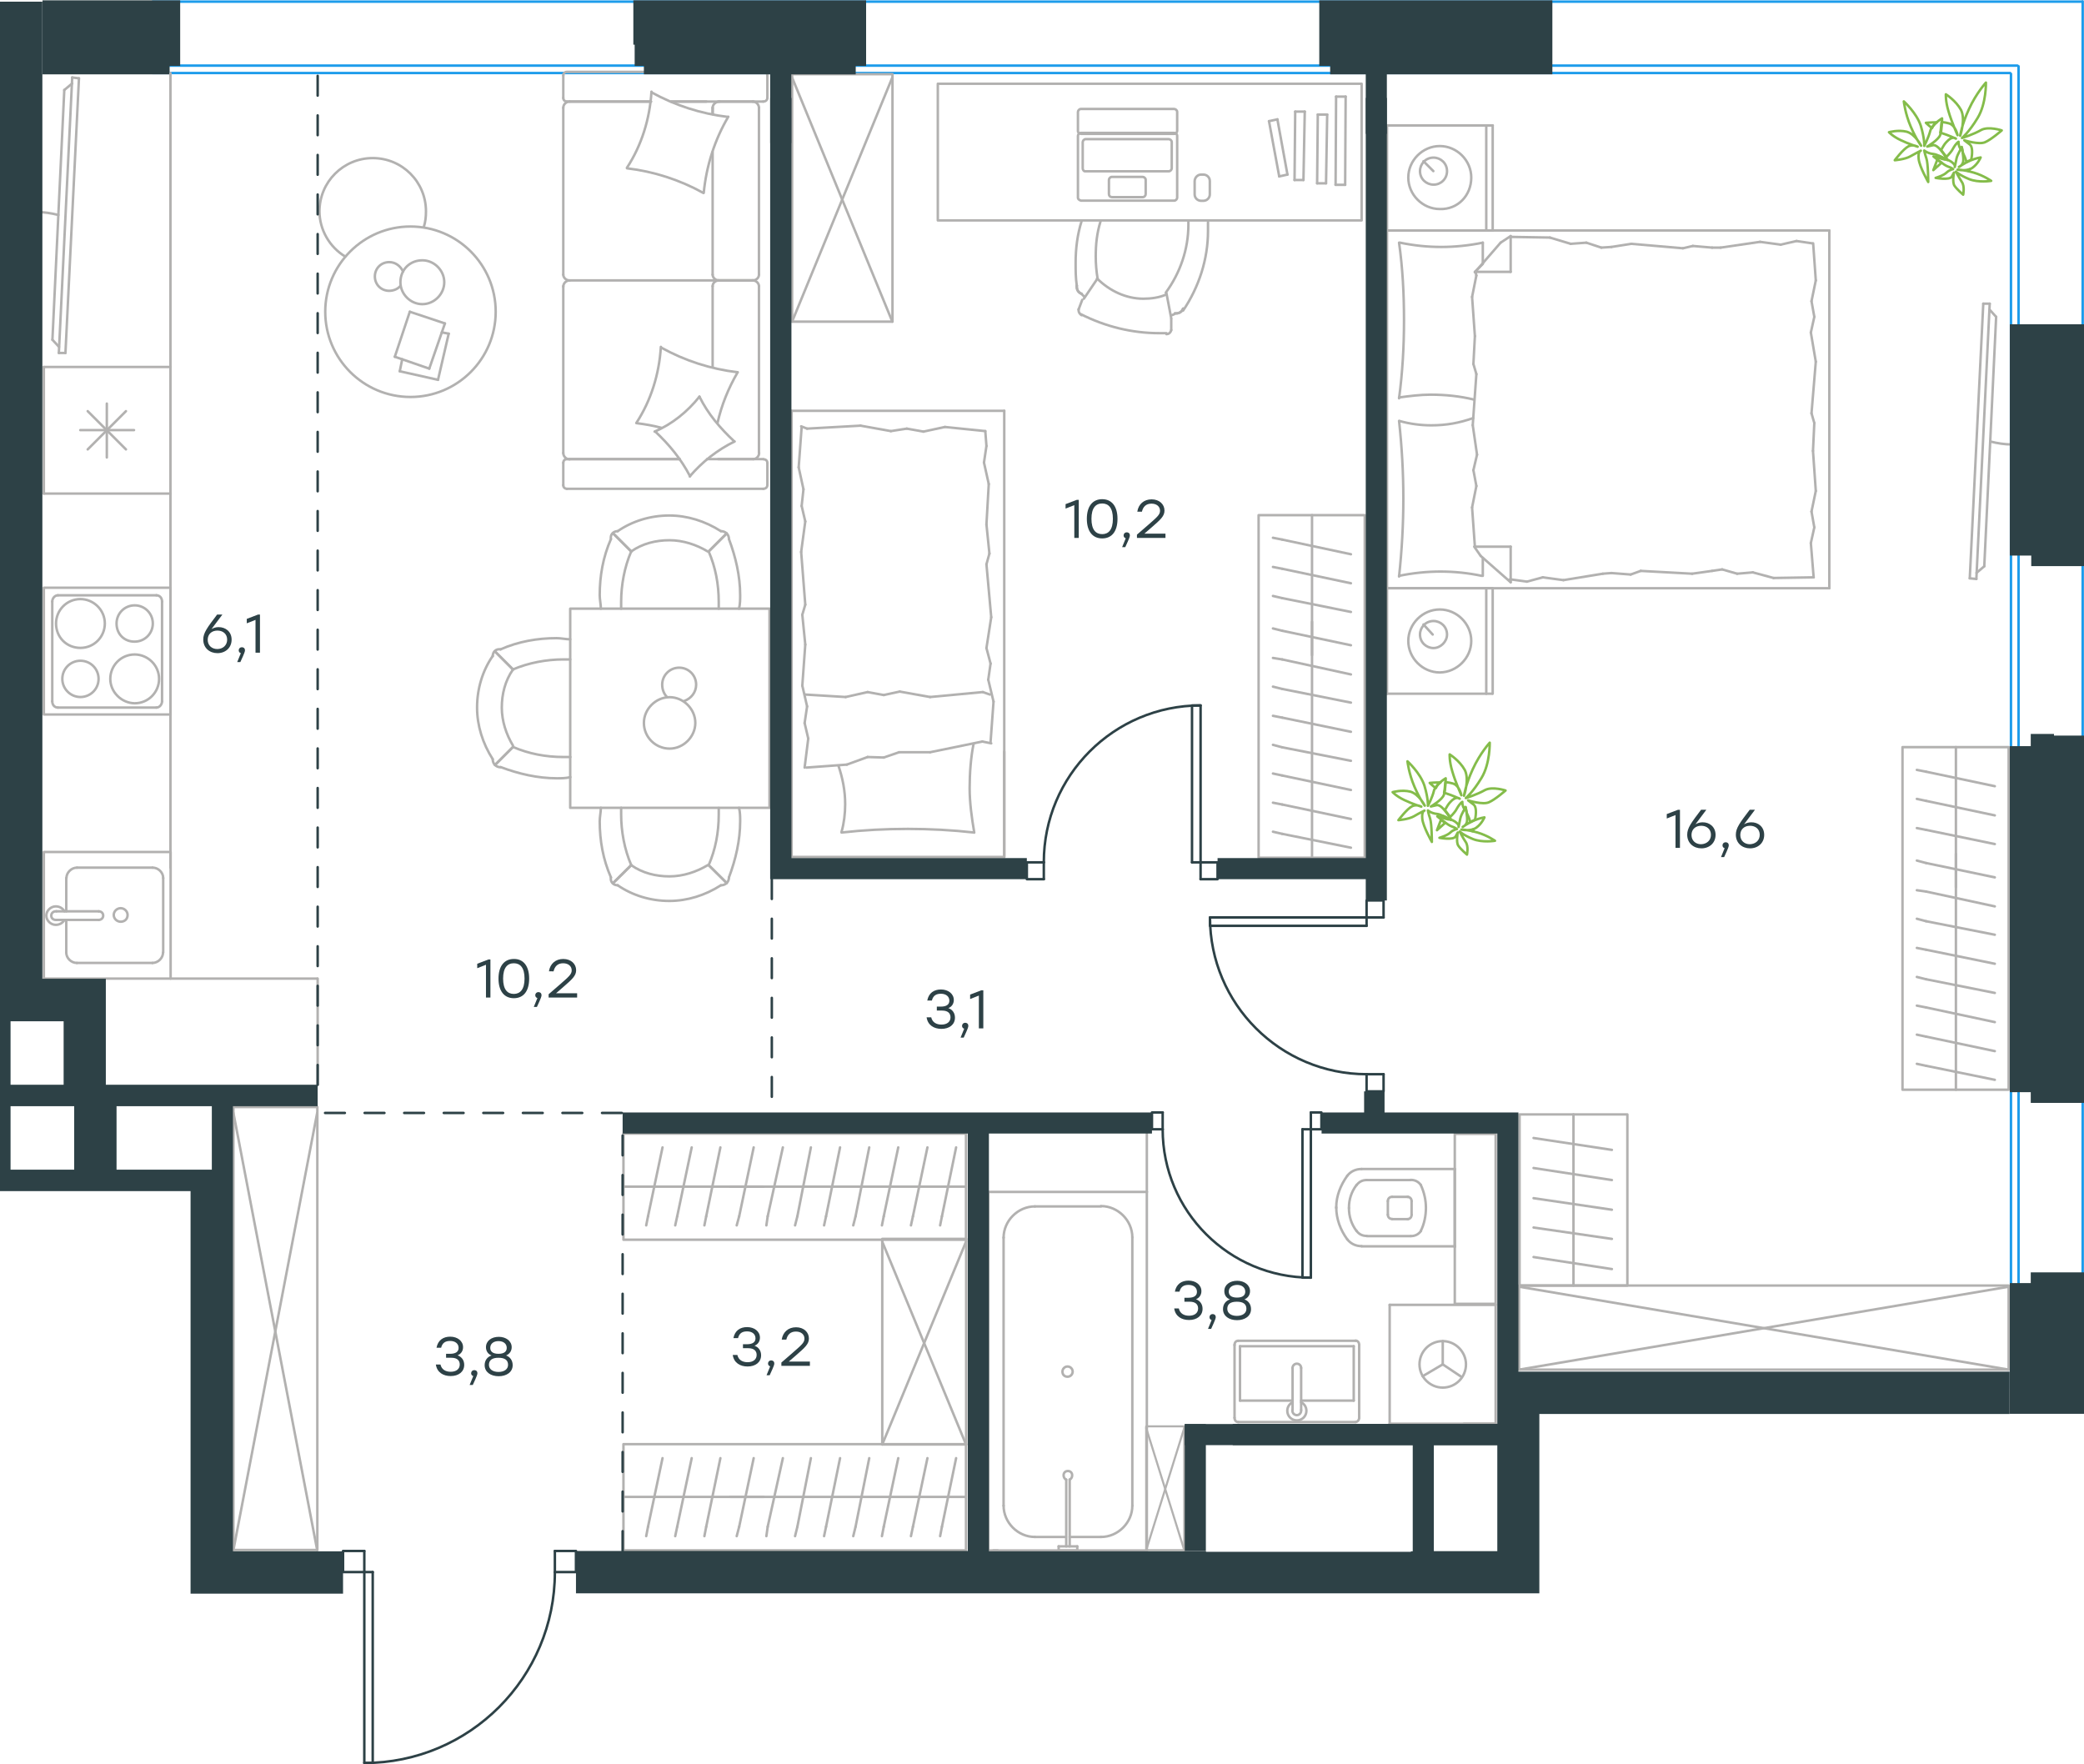 <?xml version="1.0" encoding="utf-8"?>
<!-- Generator: Adobe Illustrator 26.5.0, SVG Export Plug-In . SVG Version: 6.00 Build 0)  -->
<svg version="1.1" id="Слой_1" xmlns="http://www.w3.org/2000/svg" xmlns:xlink="http://www.w3.org/1999/xlink" x="0px" y="0px"
	 viewBox="0 0 1264.2 1070.1" style="enable-background:new 0 0 1264.2 1070.1;" xml:space="preserve">
<style type="text/css">
	.st0{fill:none;stroke:#1D9CEB;stroke-width:1.5;stroke-linecap:round;stroke-linejoin:round;stroke-miterlimit:22.926;}
	.st1{fill:none;stroke:#B2B1B0;stroke-width:1.5;stroke-linecap:round;stroke-linejoin:round;stroke-miterlimit:22.926;}
	.st2{fill:none;stroke:#B2B1B0;stroke-width:1.258;stroke-linecap:round;stroke-linejoin:round;stroke-miterlimit:22.926;}
	.st3{fill:none;stroke:#2D4146;stroke-width:1.5;stroke-linecap:round;stroke-linejoin:round;stroke-miterlimit:10;}
	
		.st4{fill:none;stroke:#2D4146;stroke-width:1.5;stroke-linecap:round;stroke-linejoin:round;stroke-miterlimit:10;stroke-dasharray:12;}
	.st5{fill:#2D4146;}
	.st6{fill:none;stroke:#84BC4A;stroke-width:1.5;stroke-linecap:round;stroke-linejoin:round;stroke-miterlimit:22.926;}
	.st7{enable-background:new    ;}
</style>
<line class="st0" x1="92.6" y1="1" x2="1262.8" y2="1"/>
<line class="st0" x1="92.6" y1="39.8" x2="1223.9" y2="39.8"/>
<line class="st0" x1="92.6" y1="44.3" x2="1219.4" y2="44.3"/>
<line class="st0" x1="1263.4" y1="0.8" x2="1263.4" y2="842.1"/>
<line class="st0" x1="1219.9" y1="44.8" x2="1219.9" y2="842.1"/>
<line class="st0" x1="1224.5" y1="40.2" x2="1224.5" y2="842.1"/>
<g>
	<line class="st1" x1="841.4" y1="139.8" x2="841.4" y2="76.1"/>
	<line class="st1" x1="905.5" y1="76.1" x2="905.5" y2="139.8"/>
	<line class="st1" x1="905.5" y1="139.8" x2="841.4" y2="139.8"/>
	<line class="st1" x1="841.4" y1="76.1" x2="905.5" y2="76.1"/>
	<line class="st1" x1="869.5" y1="103.8" x2="863.5" y2="97.8"/>
	<line class="st1" x1="901.6" y1="76.1" x2="901.6" y2="139.8"/>
	<path class="st1" d="M892.5,107.7c0-10.4-8.7-19.1-19.1-19.1s-19.1,8.7-19.1,19.1s8.7,19.1,19.1,19.1
		C884.3,127.2,892.5,118.6,892.5,107.7z"/>
	<path class="st1" d="M877.8,103.8c0-4.8-3.9-8.2-8.2-8.2c-4.8,0-8.2,3.9-8.2,8.2c0,4.8,3.9,8.2,8.2,8.2
		C873.9,112.1,877.8,108.6,877.8,103.8z"/>
	<line class="st1" x1="841.4" y1="356.8" x2="841.4" y2="139.8"/>
	<line class="st1" x1="899.5" y1="338.4" x2="899.5" y2="349.3"/>
	<line class="st1" x1="894.7" y1="164.9" x2="916.4" y2="164.9"/>
	<line class="st1" x1="899.5" y1="160.1" x2="894.7" y2="164.9"/>
	<line class="st1" x1="1109.7" y1="356.8" x2="841.4" y2="356.8"/>
	<line class="st1" x1="916.4" y1="143.2" x2="916.4" y2="164.9"/>
	<line class="st1" x1="841.4" y1="139.8" x2="1109.7" y2="139.8"/>
	<line class="st1" x1="916.4" y1="353.2" x2="898.2" y2="337.2"/>
	<line class="st1" x1="898.2" y1="337.2" x2="894.3" y2="331.6"/>
	<line class="st1" x1="899.5" y1="147.2" x2="899.5" y2="159.8"/>
	<line class="st1" x1="894.7" y1="331.6" x2="916.4" y2="331.6"/>
	<line class="st1" x1="894.7" y1="165.2" x2="910.3" y2="147.2"/>
	<line class="st1" x1="910.3" y1="147.2" x2="916.4" y2="143.2"/>
	<line class="st1" x1="916.4" y1="353.2" x2="916.4" y2="331.6"/>
	<line class="st1" x1="1100.6" y1="256.6" x2="1099.8" y2="273.5"/>
	<line class="st1" x1="1098.5" y1="201.7" x2="1101.5" y2="219.4"/>
	<line class="st1" x1="1098.9" y1="182.7" x2="1100.6" y2="192.2"/>
	<line class="st1" x1="1100.6" y1="192.2" x2="1098.5" y2="201.7"/>
	<line class="st1" x1="1098.9" y1="250.7" x2="1100.6" y2="256.6"/>
	<line class="st1" x1="1101.5" y1="219.4" x2="1098.9" y2="250.7"/>
	<line class="st1" x1="1099.9" y1="147.6" x2="1101.5" y2="170.1"/>
	<line class="st1" x1="1101.5" y1="170.1" x2="1098.9" y2="182.7"/>
	<line class="st1" x1="1098.5" y1="329.4" x2="1100.2" y2="350.2"/>
	<line class="st1" x1="1098.9" y1="310.3" x2="1100.6" y2="319.9"/>
	<line class="st1" x1="1100.6" y1="319.9" x2="1098.5" y2="329.4"/>
	<line class="st1" x1="1099.8" y1="273.5" x2="1101.5" y2="297.8"/>
	<line class="st1" x1="1101.5" y1="297.8" x2="1098.9" y2="310.3"/>
	<line class="st1" x1="1109.7" y1="356.8" x2="1109.7" y2="139.8"/>
	<path class="st1" d="M848.7,255.3c1.7,15.6,2.6,31.2,2.6,47.2c0,15.6-0.9,31.6-2.6,47.2"/>
	<path class="st1" d="M893.7,253.6c-8.7,3-16.3,4.4-25.5,4.4c-6.5,0-13-0.9-19.1-2.6"/>
	<path class="st1" d="M848.7,349.3c8.2-1.7,16.9-2.6,25.1-2.6c8.7,0,16.9,0.9,25.1,2.6"/>
	<path class="st1" d="M848.7,241.1c6.5-0.9,13-1.7,19.1-1.7c9.1,0,17.8,0.9,26.4,3"/>
	<line class="st1" x1="971.4" y1="150.2" x2="977.5" y2="149.8"/>
	<line class="st1" x1="952.8" y1="147.9" x2="962.3" y2="147.2"/>
	<line class="st1" x1="962.3" y1="147.2" x2="971.4" y2="150.2"/>
	<line class="st1" x1="916.4" y1="143.7" x2="940.2" y2="144.1"/>
	<line class="st1" x1="940.2" y1="144.1" x2="952.8" y2="147.9"/>
	<line class="st1" x1="1026.9" y1="149.2" x2="1038.6" y2="150.2"/>
	<line class="st1" x1="977.5" y1="149.8" x2="989.6" y2="147.9"/>
	<line class="st1" x1="1020.9" y1="150.6" x2="1026.9" y2="149.2"/>
	<line class="st1" x1="989.6" y1="147.9" x2="1020.9" y2="150.6"/>
	<line class="st1" x1="1038.6" y1="150.2" x2="1043.8" y2="150.2"/>
	<line class="st1" x1="1080.2" y1="148.4" x2="1089.8" y2="146.2"/>
	<line class="st1" x1="1089.8" y1="146.2" x2="1099.3" y2="147.6"/>
	<line class="st1" x1="1043.8" y1="150.2" x2="1067.7" y2="146.7"/>
	<line class="st1" x1="1067.7" y1="146.7" x2="1080.2" y2="148.4"/>
	<line class="st1" x1="1044.7" y1="345.4" x2="1038.6" y2="346.3"/>
	<line class="st1" x1="1063.3" y1="347.2" x2="1053.8" y2="348"/>
	<line class="st1" x1="1053.8" y1="348" x2="1044.7" y2="345.4"/>
	<line class="st1" x1="1100.2" y1="350.2" x2="1075.9" y2="350.6"/>
	<line class="st1" x1="1075.9" y1="350.6" x2="1063.3" y2="347.2"/>
	<line class="st1" x1="989.2" y1="348.5" x2="977.5" y2="347.6"/>
	<line class="st1" x1="1038.6" y1="346.3" x2="1026.5" y2="348"/>
	<line class="st1" x1="995.3" y1="346.3" x2="989.2" y2="348.5"/>
	<line class="st1" x1="1026.5" y1="348" x2="995.3" y2="346.3"/>
	<line class="st1" x1="977.5" y1="347.6" x2="972.3" y2="348"/>
	<line class="st1" x1="916.8" y1="351.5" x2="915.9" y2="351.5"/>
	<line class="st1" x1="935.9" y1="350.2" x2="926.3" y2="352.8"/>
	<line class="st1" x1="926.3" y1="352.8" x2="916.8" y2="351.5"/>
	<line class="st1" x1="972.3" y1="348" x2="948.4" y2="351.9"/>
	<line class="st1" x1="948.4" y1="351.9" x2="935.9" y2="350.2"/>
	<path class="st1" d="M848.7,147.2c2.2,15.6,3,31.2,3,47.2c0,15.6-0.9,31.6-3,47.2"/>
	<path class="st1" d="M899.5,147.2c-8.2,1.7-16.9,2.6-25.1,2.6c-8.7,0-16.9-0.9-25.1-2.6"/>
	<line class="st1" x1="893.8" y1="220.8" x2="894.7" y2="203.9"/>
	<line class="st1" x1="896" y1="275.8" x2="893.4" y2="257.9"/>
	<line class="st1" x1="895.6" y1="294.8" x2="893.8" y2="285.2"/>
	<line class="st1" x1="893.8" y1="285.2" x2="896" y2="275.8"/>
	<line class="st1" x1="895.6" y1="226.9" x2="893.8" y2="220.8"/>
	<line class="st1" x1="893.4" y1="257.9" x2="895.6" y2="226.9"/>
	<line class="st1" x1="894.7" y1="331.6" x2="893" y2="307.8"/>
	<line class="st1" x1="893" y1="307.8" x2="895.6" y2="294.8"/>
	<line class="st1" x1="895.6" y1="167.1" x2="895.1" y2="164.9"/>
	<line class="st1" x1="894.7" y1="203.9" x2="893" y2="180.1"/>
	<line class="st1" x1="893" y1="180.1" x2="895.6" y2="167.1"/>
	<line class="st1" x1="841.4" y1="420.8" x2="841.4" y2="356.8"/>
	<line class="st1" x1="905.5" y1="356.8" x2="905.5" y2="420.8"/>
	<line class="st1" x1="905.1" y1="420.8" x2="841.4" y2="420.8"/>
	<line class="st1" x1="841.4" y1="356.8" x2="905.1" y2="356.8"/>
	<line class="st1" x1="869.1" y1="384.9" x2="863.5" y2="378.8"/>
	<line class="st1" x1="901.6" y1="356.8" x2="901.6" y2="420.8"/>
	<path class="st1" d="M892.5,388.8c0-10.4-8.7-19.1-19.1-19.1s-19.1,8.7-19.1,19.1s8.7,19.1,19.1,19.1
		C883.8,407.8,892.5,399.1,892.5,388.8z"/>
	<path class="st1" d="M877.8,384.9c0-4.8-3.9-8.2-8.2-8.2c-4.8,0-8.2,3.9-8.2,8.2c0,4.8,3.9,8.2,8.2,8.2
		C873.9,393.1,877.8,389.2,877.8,384.9z"/>
</g>
<g>
	<line class="st1" x1="564.2" y1="422.8" x2="545.8" y2="419.5"/>
	<line class="st1" x1="536.1" y1="421.6" x2="526.3" y2="419.8"/>
	<line class="st1" x1="545.8" y1="419.5" x2="536.1" y2="421.6"/>
	<line class="st1" x1="600.5" y1="421.3" x2="596.2" y2="419.8"/>
	<line class="st1" x1="596.2" y1="419.8" x2="564.2" y2="422.8"/>
	<line class="st1" x1="513" y1="422.8" x2="488.5" y2="421.3"/>
	<line class="st1" x1="526.3" y1="419.8" x2="513" y2="422.8"/>
	<line class="st1" x1="488.5" y1="391" x2="486.7" y2="372.9"/>
	<line class="st1" x1="486" y1="334.8" x2="488.5" y2="316.3"/>
	<line class="st1" x1="486.3" y1="306.9" x2="487.4" y2="296.8"/>
	<line class="st1" x1="488.5" y1="316.3" x2="486.3" y2="306.9"/>
	<line class="st1" x1="486.7" y1="372.9" x2="488.5" y2="366.8"/>
	<line class="st1" x1="488.5" y1="366.8" x2="486" y2="334.8"/>
	<line class="st1" x1="484.5" y1="283.5" x2="486.3" y2="259"/>
	<line class="st1" x1="487.4" y1="296.8" x2="484.5" y2="283.5"/>
	<line class="st1" x1="488.1" y1="438.6" x2="489.6" y2="428.5"/>
	<line class="st1" x1="486.7" y1="415.9" x2="488.5" y2="391"/>
	<line class="st1" x1="489.6" y1="428.5" x2="486.7" y2="415.9"/>
	<line class="st1" x1="598.4" y1="318.1" x2="600.2" y2="335.8"/>
	<line class="st1" x1="601.3" y1="374.4" x2="598.4" y2="393.1"/>
	<line class="st1" x1="600.9" y1="402.5" x2="599.5" y2="412.3"/>
	<line class="st1" x1="598.4" y1="393.1" x2="600.9" y2="402.5"/>
	<line class="st1" x1="600.2" y1="335.8" x2="598.4" y2="342.3"/>
	<line class="st1" x1="598.4" y1="342.3" x2="601.3" y2="374.4"/>
	<line class="st1" x1="602.7" y1="425.6" x2="600.9" y2="450.1"/>
	<line class="st1" x1="599.5" y1="412.3" x2="602.7" y2="425.6"/>
	<line class="st1" x1="598.4" y1="270.5" x2="596.9" y2="280.6"/>
	<line class="st1" x1="597.7" y1="261.5" x2="598.4" y2="270.5"/>
	<line class="st1" x1="599.8" y1="293.6" x2="598.4" y2="318.1"/>
	<line class="st1" x1="596.9" y1="280.6" x2="599.8" y2="293.6"/>
	<line class="st1" x1="480.2" y1="249.2" x2="609.2" y2="249.2"/>
	<polyline class="st1" points="480.2,249.2 480.2,519.8 609.2,519.8 609.2,249.2 	"/>
	<line class="st1" x1="522" y1="258.2" x2="540.4" y2="261.5"/>
	<line class="st1" x1="550.1" y1="260" x2="560.2" y2="261.8"/>
	<line class="st1" x1="540.4" y1="261.5" x2="550.1" y2="260"/>
	<line class="st1" x1="486" y1="258.6" x2="489.6" y2="260"/>
	<line class="st1" x1="489.6" y1="260" x2="522" y2="258.2"/>
	<line class="st1" x1="573.2" y1="259" x2="597.7" y2="261.5"/>
	<line class="st1" x1="560.2" y1="261.8" x2="573.2" y2="259"/>
	<line class="st1" x1="488.1" y1="465.6" x2="490.3" y2="448"/>
	<line class="st1" x1="490.3" y1="448" x2="488.1" y2="438.6"/>
	<line class="st1" x1="564.2" y1="456.3" x2="545.4" y2="456.3"/>
	<line class="st1" x1="536.1" y1="459.5" x2="526.3" y2="459.2"/>
	<line class="st1" x1="545.4" y1="456.3" x2="536.1" y2="459.5"/>
	<line class="st1" x1="601.3" y1="450.9" x2="595.9" y2="449.8"/>
	<line class="st1" x1="595.9" y1="449.8" x2="564.2" y2="456.3"/>
	<line class="st1" x1="513.7" y1="463.8" x2="489.2" y2="465.6"/>
	<line class="st1" x1="526.3" y1="459.2" x2="513.7" y2="463.8"/>
	<line class="st1" x1="609.2" y1="455.9" x2="609.2" y2="519.8"/>
	<path class="st1" d="M510.5,505c13.3-1.5,26.6-2.2,40.2-2.2c13.3,0,26.9,0.7,40.2,2.2"/>
	<path class="st1" d="M508.6,464.4c2.6,7.7,4.1,15.3,4.1,23.4c0,5.7-0.7,11.5-2.2,16.8"/>
	<path class="st1" d="M591,505c-1.5-8.8-2.8-18.1-2.8-26.9c0-9.3,0.8-19.2,2.4-26.9"/>
</g>
<g>
	<line class="st1" x1="432.3" y1="92.2" x2="432.3" y2="166.6"/>
	<line class="st1" x1="341.7" y1="294.3" x2="341.7" y2="280.8"/>
	<line class="st1" x1="341.7" y1="274.8" x2="341.7" y2="173.6"/>
	<line class="st1" x1="407.2" y1="61.6" x2="428.5" y2="61.6"/>
	<line class="st1" x1="345.5" y1="61.6" x2="394.9" y2="61.6"/>
	<line class="st1" x1="345.5" y1="278.5" x2="412.3" y2="278.5"/>
	<line class="st1" x1="435.7" y1="170.1" x2="457" y2="170.1"/>
	<line class="st1" x1="432.3" y1="173.6" x2="432.3" y2="222.8"/>
	<line class="st1" x1="465.5" y1="45.8" x2="465.5" y2="59.4"/>
	<line class="st1" x1="457" y1="170.1" x2="435.7" y2="170.1"/>
	<line class="st1" x1="460.4" y1="274.8" x2="460.4" y2="173.6"/>
	<line class="st1" x1="412.3" y1="278.5" x2="343.9" y2="278.5"/>
	<line class="st1" x1="341.7" y1="166.6" x2="341.7" y2="65.4"/>
	<line class="st1" x1="341.7" y1="59.4" x2="341.7" y2="45.8"/>
	<line class="st1" x1="432.3" y1="65.4" x2="432.3" y2="69.2"/>
	<line class="st1" x1="463" y1="61.6" x2="407.2" y2="61.6"/>
	<line class="st1" x1="432.3" y1="65.4" x2="432.3" y2="69.2"/>
	<line class="st1" x1="457" y1="61.6" x2="435.7" y2="61.6"/>
	<line class="st1" x1="457" y1="170.1" x2="435.7" y2="170.1"/>
	<line class="st1" x1="460.4" y1="166.6" x2="460.4" y2="65.4"/>
	<line class="st1" x1="394.9" y1="61.6" x2="343.9" y2="61.6"/>
	<line class="st1" x1="463" y1="296.5" x2="343.9" y2="296.5"/>
	<line class="st1" x1="465.5" y1="280.8" x2="465.5" y2="294.3"/>
	<line class="st1" x1="428.9" y1="278.5" x2="463" y2="278.5"/>
	<line class="st1" x1="435.7" y1="170.1" x2="345.5" y2="170.1"/>
	<line class="st1" x1="435.7" y1="278.5" x2="457" y2="278.5"/>
	<path class="st1" d="M463,61.6c1.8,0,2.5-1.3,2.5-2.2"/>
	<path class="st1" d="M343.9,278.5c-1.6,0-2.2,1.3-2.2,2.2"/>
	<path class="st1" d="M465.5,280.8c0-1.6-1.3-2.2-2.2-2.2"/>
	<path class="st1" d="M432.3,166.6c0,1.7,1.6,3.5,3.8,3.5"/>
	<path class="st1" d="M457,278.5c1.7,0,3.5-1.6,3.5-3.8"/>
	<path class="st1" d="M460.4,65.4c0-1.9-1.6-3.8-3.8-3.8"/>
	<path class="st1" d="M341.7,166.6c0,1.7,1.6,3.5,3.8,3.5"/>
	<path class="st1" d="M456.6,170.1c1.9,0,3.8-1.4,3.8-3.5"/>
	<path class="st1" d="M345.5,170.1c-1.9,0-3.8,1.6-3.8,3.8"/>
	<path class="st1" d="M465.5,45.8c0-1.6-1.3-2.2-2.2-2.2H343.9c-1.6,0-2.2,1.3-2.2,2.2"/>
	<path class="st1" d="M460.4,173.6c0-1.7-1.6-3.5-3.8-3.5"/>
	<path class="st1" d="M341.7,294.3c0,1.6,1.3,2.2,2.2,2.2"/>
	<path class="st1" d="M345.5,61.6c-1.9,0-3.8,1.6-3.8,3.8"/>
	<path class="st1" d="M341.7,59.4c0,1.6,1.3,2.2,2.2,2.2"/>
	<path class="st1" d="M341.7,274.8c0,1.9,1.6,3.8,3.8,3.8"/>
	<path class="st1" d="M436.5,61.6c-2.1,0-4.2,1.6-4.2,3.8"/>
	<path class="st1" d="M436.1,170.1c-1.9,0-3.8,1.4-3.8,3.5"/>
	<path class="st1" d="M463,296.5c1.8,0,2.5-1.3,2.5-2.2"/>
	<path class="st1" d="M426.6,117c-14.2-7.9-30.1-13-46.2-14.9"/>
	<path class="st1" d="M418.6,288.9c-5.4-10.4-12.7-19.3-21.2-27.2"/>
	<path class="st1" d="M397.1,261.8c10.4-4.4,19.9-12,27.2-21.2"/>
	<path class="st1" d="M380.3,101.8c8.9-13.6,13.9-29.7,14.9-46.2"/>
	<path class="st1" d="M401.2,210.9c14.2,7.9,30.1,13,46.2,14.9"/>
	<path class="st1" d="M447.5,225.8c-5.7,9.8-9.8,19.9-12.3,31"/>
	<path class="st1" d="M386,256.6c8.9-13.6,13.9-29.7,14.9-46.2"/>
	<path class="st1" d="M395.2,56c14.2,7.9,30.1,13,46.2,14.9"/>
	<path class="st1" d="M441.8,70.8c-8.2,13.9-13.3,29.7-14.9,46.2"/>
	<path class="st1" d="M424.3,240.6c5.1,10.4,12.7,19.3,21.2,27.2"/>
	<path class="st1" d="M401.2,259.5c-4.7-1.3-10.1-2.2-14.9-2.8"/>
	<path class="st1" d="M445.6,267.8c-10.4,5.1-19.6,12.3-27.2,21.2"/>
</g>
<g>
	<line class="st1" x1="882.5" y1="756.5" x2="882.5" y2="709.1"/>
	<g>
		<line class="st1" x1="826" y1="756" x2="882.5" y2="756"/>
		<line class="st1" x1="855.8" y1="715.8" x2="829.1" y2="715.8"/>
		<line class="st1" x1="829.1" y1="749.8" x2="855.8" y2="749.8"/>
		<line class="st1" x1="854.2" y1="726" x2="844.5" y2="726"/>
		<line class="st1" x1="844.5" y1="739.5" x2="854.2" y2="739.5"/>
		<line class="st1" x1="856.3" y1="736.8" x2="856.3" y2="728.6"/>
		<line class="st1" x1="882.5" y1="709.1" x2="826" y2="709.1"/>
		<line class="st1" x1="841.9" y1="728.6" x2="841.9" y2="736.8"/>
		<path class="st1" d="M817.3,713.2c-4.1,5.7-6.7,12.3-6.7,19c0,0,0,0,0,0.5"/>
		<path class="st1" d="M856.3,728.6c0-1.5-1-2.6-2.6-2.6"/>
		<path class="st1" d="M861.9,718.8c-1.5-2.1-3.6-3.1-6.2-3.1"/>
		<path class="st1" d="M844.5,726c-1.5,0-2.6,1-2.6,2.6"/>
		<path class="st1" d="M822.9,718.8c-3.1,4.1-4.6,8.7-4.6,13.9"/>
		<path class="st1" d="M841.9,736.8c0,1.5,1,2.6,2.6,2.6"/>
		<path class="st1" d="M853.7,739.5c1.5,0,2.6-1,2.6-2.6"/>
		<path class="st1" d="M855.8,749.8c2.6,0,4.6-1,6.2-3.1"/>
		<path class="st1" d="M861.9,746.6c2.1-4.1,3.1-9.3,3.1-13.9c0-4.6-1-9.3-3.1-13.9"/>
		<path class="st1" d="M822.9,746.6c1.5,2.1,3.6,3.1,6.2,3.1"/>
		<path class="st1" d="M810.6,732.3L810.6,732.3c0,7.2,2.6,13.9,6.7,19.5"/>
		<path class="st1" d="M826,709.1c-3.6,0-6.7,1.5-8.7,4.1"/>
		<path class="st1" d="M817.3,751.8c2.1,2.6,5.1,4.1,8.7,4.1"/>
		<path class="st1" d="M818.3,732.8L818.3,732.8c0,5.1,1.5,9.8,4.6,13.9"/>
		<path class="st1" d="M829.1,715.8c-2.6,0-4.6,1-6.2,3.1"/>
	</g>
	<rect x="882.5" y="687.8" class="st1" width="24.8" height="103.1"/>
</g>
<g>
	<line class="st1" x1="907.3" y1="791.5" x2="843" y2="791.5"/>
	<g>
		<line class="st1" x1="843" y1="863.6" x2="843" y2="791.5"/>
		<line class="st1" x1="888" y1="863.6" x2="907.3" y2="863.6"/>
		<line class="st1" x1="843" y1="863.6" x2="907.3" y2="863.6"/>
		<line class="st1" x1="875.2" y1="827.6" x2="886.7" y2="835.3"/>
		<line class="st1" x1="875.2" y1="827.6" x2="875.2" y2="813.5"/>
		<line class="st1" x1="875.2" y1="827.6" x2="863" y2="834.8"/>
		<path class="st1" d="M875.2,813.5c-7.8,0-14.1,6.3-14.1,14.1s6.4,14.1,14.1,14.1c7.8,0,14.1-6.3,14.1-14.1
			C889.3,820.1,883,813.5,875.2,813.5z"/>
		<line class="st1" x1="907.3" y1="863.6" x2="907.3" y2="791.5"/>
	</g>
</g>
<g>
	<line class="st1" x1="821.2" y1="816.6" x2="821.2" y2="849.6"/>
	<line class="st1" x1="821.2" y1="849.6" x2="789.3" y2="849.6"/>
	<line class="st1" x1="784.1" y1="849.6" x2="752.2" y2="849.6"/>
	<line class="st1" x1="752.2" y1="816.6" x2="821.2" y2="816.6"/>
	<line class="st1" x1="752.2" y1="849.6" x2="752.2" y2="816.6"/>
	<line class="st1" x1="751.1" y1="862.6" x2="822.3" y2="862.6"/>
	<line class="st1" x1="748.9" y1="815.8" x2="748.9" y2="860"/>
	<line class="st1" x1="822.3" y1="813.3" x2="751.1" y2="813.3"/>
	<line class="st1" x1="824.5" y1="860" x2="824.5" y2="815.8"/>
	<path class="st1" d="M824.5,815.8c0-1.5-0.9-2.6-2.2-2.6"/>
	<path class="st1" d="M751.1,813.3c-1.3,0-2.2,1-2.2,2.6"/>
	<path class="st1" d="M748.9,860c0,1.5,0.9,2.6,2.2,2.6"/>
	<path class="st1" d="M822.3,862.6c0.9,0,2.2-1,2.2-2.6"/>
	<line class="st1" x1="784.1" y1="829.8" x2="784.1" y2="855.3"/>
	<line class="st1" x1="789.3" y1="855.3" x2="789.3" y2="829.8"/>
	<path class="st1" d="M784.1,829.8L784.1,829.8c0-1.5,1.2-2.6,2.6-2.6c1.5,0,2.6,1.2,2.6,2.6l0,0"/>
	<path class="st1" d="M789.3,850.6c2,1,3.2,3,3.2,5.2c0,3.2-2.6,5.8-5.8,5.8c-3.2,0-5.8-2.6-5.8-5.8c0-2.2,1.2-4.2,3.2-5.2"/>
	<path class="st1" d="M789.3,855.3c0,0.1,0,0.3,0,0.4c0,1.5-1.2,2.7-2.6,2.7c-1.5,0-2.7-1.2-2.7-2.7c0-0.1,0-0.3,0-0.4"/>
</g>
<g>
	<line class="st1" x1="646" y1="932.3" x2="627.8" y2="932.3"/>
	<line class="st1" x1="667.9" y1="932.3" x2="648.9" y2="932.3"/>
	<line class="st1" x1="608.8" y1="913.3" x2="608.8" y2="750.6"/>
	<line class="st1" x1="627.8" y1="731.8" x2="667.9" y2="731.8"/>
	<line class="st1" x1="695.7" y1="723" x2="695.7" y2="940.5"/>
	<line class="st1" x1="599.5" y1="723" x2="695.7" y2="723"/>
	<line class="st1" x1="686.9" y1="750.6" x2="686.9" y2="913.3"/>
	<line class="st1" x1="599.5" y1="940.5" x2="599.5" y2="723"/>
	<line class="st1" x1="695.7" y1="940.5" x2="599.5" y2="940.5"/>
	<path class="st1" d="M627.8,731.8c-10.3,0-19,8.7-19,19"/>
	<path class="st1" d="M667.9,932.3c10.3,0,19-8.7,19-19"/>
	<path class="st1" d="M686.9,750.6c0-10.3-8.7-19-19-19"/>
	<path class="st1" d="M608.8,913.3c0,10.3,8.7,19,19,19"/>
	<line class="st1" x1="605.2" y1="940.5" x2="602.6" y2="940.5"/>
	<line class="st1" x1="646.8" y1="938" x2="646.8" y2="897.5"/>
	<line class="st1" x1="648.9" y1="897.5" x2="648.9" y2="938"/>
	<line class="st1" x1="653.5" y1="940.5" x2="642.2" y2="940.5"/>
	<line class="st1" x1="642.2" y1="940.5" x2="642.2" y2="938"/>
	<line class="st1" x1="642.2" y1="938" x2="653.5" y2="938"/>
	<line class="st1" x1="653.5" y1="938" x2="653.5" y2="940.5"/>
	<path class="st1" d="M648.9,897.5c1-0.5,1.5-1.5,1.5-2.6c0-1.5-1-2.6-2.6-2.6c-1.5,0-2.6,1-2.6,2.6c0,1,0.5,2.1,1.5,2.6"/>
	<path class="st1" d="M647.6,835.1c1.7,0,3.1-1.4,3.1-3.1s-1.4-3.1-3.1-3.1s-3.1,1.4-3.1,3.1C644.5,834,645.9,835.1,647.6,835.1z"/>
</g>
<line class="st1" x1="695.7" y1="723" x2="695.7" y2="687.8"/>
<g>
	<rect x="695.3" y="865.2" class="st2" width="23.1" height="75.1"/>
	<line class="st2" x1="695.3" y1="940.3" x2="718.4" y2="866.2"/>
	<line class="st2" x1="695.3" y1="866.2" x2="718.4" y2="940.3"/>
</g>
<g>
	<rect x="141.6" y="671.5" class="st1" width="50.9" height="268.7"/>
	<line class="st1" x1="141.6" y1="940.2" x2="192.4" y2="675.1"/>
	<line class="st1" x1="141.6" y1="675.1" x2="192.4" y2="940.2"/>
</g>
<g>
	<line class="st1" x1="378.2" y1="908" x2="463.2" y2="908"/>
	<line class="st1" x1="427.3" y1="931.8" x2="428.4" y2="926.1"/>
	<line class="st1" x1="428.4" y1="926.1" x2="437" y2="884.5"/>
	<line class="st1" x1="409.6" y1="931.8" x2="410.8" y2="926.1"/>
	<line class="st1" x1="410.8" y1="926.1" x2="419.6" y2="884.5"/>
	<line class="st1" x1="392" y1="931.8" x2="393.1" y2="926.1"/>
	<line class="st1" x1="393.1" y1="926.1" x2="401.9" y2="884.5"/>
	<rect x="378.2" y="876" class="st1" width="207.8" height="64.4"/>
	<line class="st1" x1="442.9" y1="908" x2="585.9" y2="908"/>
	<line class="st1" x1="570.3" y1="931.8" x2="571.4" y2="926.1"/>
	<line class="st1" x1="571.4" y1="926.1" x2="580" y2="884.5"/>
	<line class="st1" x1="552.6" y1="931.8" x2="553.8" y2="926.1"/>
	<line class="st1" x1="553.8" y1="926.1" x2="562.6" y2="884.5"/>
	<line class="st1" x1="535" y1="931.8" x2="536.1" y2="926.1"/>
	<line class="st1" x1="536.1" y1="926.1" x2="544.9" y2="884.5"/>
	<line class="st1" x1="517.6" y1="931.8" x2="519" y2="926.1"/>
	<line class="st1" x1="519" y1="926.1" x2="527.3" y2="884.5"/>
	<line class="st1" x1="499.9" y1="931.8" x2="501.1" y2="926.1"/>
	<line class="st1" x1="501.1" y1="926.1" x2="509.6" y2="884.5"/>
	<line class="st1" x1="482.3" y1="931.8" x2="483.7" y2="926.1"/>
	<line class="st1" x1="483.7" y1="926.1" x2="491.9" y2="884.5"/>
	<line class="st1" x1="464.9" y1="931.8" x2="465.7" y2="926.1"/>
	<line class="st1" x1="465.7" y1="926.1" x2="474.9" y2="884.5"/>
	<line class="st1" x1="448.4" y1="926.1" x2="457.2" y2="884.5"/>
	<line class="st1" x1="446.9" y1="931.8" x2="448.4" y2="926.1"/>
</g>
<g>
	<line class="st1" x1="378.2" y1="719.8" x2="463.2" y2="719.8"/>
	<line class="st1" x1="427.3" y1="743.3" x2="428.4" y2="737.8"/>
	<line class="st1" x1="428.4" y1="737.8" x2="437" y2="696"/>
	<line class="st1" x1="409.6" y1="743.3" x2="410.8" y2="737.8"/>
	<line class="st1" x1="410.8" y1="737.8" x2="419.6" y2="696"/>
	<line class="st1" x1="392" y1="743.3" x2="393.1" y2="737.8"/>
	<line class="st1" x1="393.1" y1="737.8" x2="401.9" y2="696"/>
	<rect x="378.2" y="687.6" class="st1" width="207.8" height="64.4"/>
	<line class="st1" x1="442.9" y1="719.8" x2="585.9" y2="719.8"/>
	<line class="st1" x1="570.3" y1="743.3" x2="571.4" y2="737.8"/>
	<line class="st1" x1="571.4" y1="737.8" x2="580" y2="696"/>
	<line class="st1" x1="552.6" y1="743.3" x2="553.8" y2="737.8"/>
	<line class="st1" x1="553.8" y1="737.8" x2="562.6" y2="696"/>
	<line class="st1" x1="535" y1="743.3" x2="536.1" y2="737.8"/>
	<line class="st1" x1="536.1" y1="737.8" x2="544.9" y2="696"/>
	<line class="st1" x1="517.6" y1="743.3" x2="519" y2="737.8"/>
	<line class="st1" x1="519" y1="737.8" x2="527.3" y2="696"/>
	<line class="st1" x1="499.9" y1="743.3" x2="501.1" y2="737.8"/>
	<line class="st1" x1="501.1" y1="737.8" x2="509.6" y2="696"/>
	<line class="st1" x1="482.3" y1="743.3" x2="483.7" y2="737.8"/>
	<line class="st1" x1="483.7" y1="737.8" x2="491.9" y2="696"/>
	<line class="st1" x1="464.9" y1="743.3" x2="465.7" y2="737.8"/>
	<line class="st1" x1="465.7" y1="737.8" x2="474.9" y2="696"/>
	<line class="st1" x1="448.4" y1="737.8" x2="457.2" y2="696"/>
	<line class="st1" x1="446.9" y1="743.3" x2="448.4" y2="737.8"/>
</g>
<g>
	<rect x="535.2" y="751.5" class="st1" width="50.9" height="124.7"/>
	<line class="st1" x1="535.2" y1="876.2" x2="586" y2="753.2"/>
	<line class="st1" x1="535.2" y1="753.2" x2="586" y2="876.2"/>
</g>
<g>
	<rect x="921.5" y="779.8" class="st1" width="297" height="51"/>
	<line class="st1" x1="921.5" y1="830.8" x2="1218.5" y2="780.5"/>
	<line class="st1" x1="921.5" y1="780.5" x2="1218.5" y2="830.8"/>
</g>
<g>
	<rect x="921.8" y="676" class="st1" width="65.4" height="103.8"/>
	<line class="st1" x1="954.5" y1="779.8" x2="954.5" y2="676"/>
	<line class="st1" x1="977.8" y1="697.5" x2="930.3" y2="690.3"/>
	<line class="st1" x1="977.8" y1="715.8" x2="930.3" y2="708.5"/>
	<line class="st1" x1="977.8" y1="733.8" x2="930.3" y2="726.8"/>
	<line class="st1" x1="977.8" y1="751.5" x2="930.3" y2="744.6"/>
	<line class="st1" x1="977.8" y1="769.8" x2="930.3" y2="762.5"/>
</g>
<g>
	<line class="st1" x1="1186.5" y1="453.2" x2="1186.5" y2="538.2"/>
	<line class="st1" x1="1162.8" y1="502.3" x2="1168.4" y2="503.4"/>
	<line class="st1" x1="1168.4" y1="503.4" x2="1210.1" y2="512"/>
	<line class="st1" x1="1162.8" y1="484.6" x2="1168.4" y2="485.8"/>
	<line class="st1" x1="1168.4" y1="485.8" x2="1210.1" y2="494.6"/>
	<line class="st1" x1="1162.8" y1="467" x2="1168.4" y2="468.1"/>
	<line class="st1" x1="1168.4" y1="468.1" x2="1210.1" y2="476.9"/>
	<rect x="1154.1" y="453.2" class="st1" width="64.4" height="207.8"/>
	<line class="st1" x1="1186.5" y1="518" x2="1186.5" y2="661"/>
	<line class="st1" x1="1162.8" y1="645.3" x2="1168.4" y2="646.5"/>
	<line class="st1" x1="1168.4" y1="646.5" x2="1210.1" y2="655"/>
	<line class="st1" x1="1162.8" y1="627.6" x2="1168.4" y2="628.8"/>
	<line class="st1" x1="1168.4" y1="628.8" x2="1210.1" y2="637.6"/>
	<line class="st1" x1="1162.8" y1="610" x2="1168.4" y2="611.1"/>
	<line class="st1" x1="1168.4" y1="611.1" x2="1210.1" y2="620"/>
	<line class="st1" x1="1162.8" y1="592.6" x2="1168.4" y2="594"/>
	<line class="st1" x1="1168.4" y1="594" x2="1210.1" y2="602.3"/>
	<line class="st1" x1="1162.8" y1="575" x2="1168.4" y2="576.1"/>
	<line class="st1" x1="1168.4" y1="576.1" x2="1210.1" y2="584.6"/>
	<line class="st1" x1="1162.8" y1="557.3" x2="1168.4" y2="558.8"/>
	<line class="st1" x1="1168.4" y1="558.8" x2="1210.1" y2="567"/>
	<line class="st1" x1="1162.8" y1="540" x2="1168.4" y2="540.8"/>
	<line class="st1" x1="1168.4" y1="540.8" x2="1210.1" y2="549.8"/>
	<line class="st1" x1="1168.4" y1="523.5" x2="1210.1" y2="532.2"/>
	<line class="st1" x1="1162.8" y1="522" x2="1168.4" y2="523.5"/>
</g>
<g>
	<path class="st1" d="M1207.3,267.8c4.4,1.1,8.8,1.8,13.2,1.8"/>
	<line class="st1" x1="1198.9" y1="351.2" x2="1207" y2="184.2"/>
	<line class="st1" x1="1203.1" y1="184.2" x2="1194.9" y2="350.8"/>
	<line class="st1" x1="1194.9" y1="350.8" x2="1198.9" y2="351.2"/>
	<line class="st1" x1="1210.9" y1="192.2" x2="1203.7" y2="343.5"/>
	<line class="st1" x1="1207" y1="187.9" x2="1210.9" y2="192.2"/>
	<line class="st1" x1="1203.7" y1="343.5" x2="1199" y2="347.5"/>
	<line class="st1" x1="1203.1" y1="184.2" x2="1207" y2="184.2"/>
</g>
<g>
	<rect x="568.9" y="50.8" class="st1" width="257.1" height="82.9"/>
	<line class="st1" x1="710.5" y1="200.2" x2="710.5" y2="193.4"/>
	<line class="st1" x1="656.5" y1="181.9" x2="654.3" y2="187.7"/>
	<line class="st1" x1="665.8" y1="168.9" x2="657.5" y2="181.2"/>
	<line class="st1" x1="707.6" y1="177.9" x2="710.5" y2="193.1"/>
	<path class="st1" d="M665.8,168.9c-0.7-4.3-1.1-8.7-1.1-13.3c0-7.6,0.7-14.1,2.9-21.3"/>
	<path class="st1" d="M732.8,134.7v5.4c0,17-5.4,33.9-15.1,48.3"/>
	<path class="st1" d="M720.9,134.2v2.2c0,14.8-5,29.2-13.7,41.1"/>
	<path class="st1" d="M707.3,178.7c-4,1.8-9,2.5-13.7,2.5c-10.4,0-20.5-4.7-28.1-12.3"/>
	<path class="st1" d="M653.2,173.2c-0.7-4.7-0.7-9-0.7-13.7c0-9,1.1-17.3,3.6-25.3"/>
	<path class="st1" d="M712.3,190.6c-0.7,0.4-1.1,0.4-1.8,0.7"/>
	<path class="st1" d="M707.6,202.1h-4.3c-16.6,0-32.8-4-47.6-11.5"/>
	<path class="st1" d="M656.1,191.2c-1.1-0.7-1.8-1.8-1.8-2.9v-0.7"/>
	<path class="st1" d="M710.5,200.2c-0.4,1.8-1.8,2.5-2.9,2.5"/>
	<path class="st1" d="M657.9,180.1c-0.7-0.7-1.1-1.1-1.8-1.8"/>
	<path class="st1" d="M717.7,187.2c-0.7,1.8-2.2,2.9-4.3,2.9h-0.7"/>
	<path class="st1" d="M656.1,178.2c-1.8-0.7-2.9-2.2-2.9-4.3v-0.7"/>
	<path class="st1" d="M656.1,178.2c-1.8-0.7-2.9-2.2-2.9-4.3v-0.7"/>
	<path class="st1" d="M717.7,187.2c-0.7,1.8-2.2,2.9-4.3,2.9h-0.7"/>
	<path class="st1" d="M653.9,79.5V67.9c0-0.7,0.7-1.8,1.8-1.8h56.6c0.7,0,1.8,0.7,1.8,1.8v11.5c0,0.7-0.7,1.8-1.8,1.8h-56.6
		C654.3,80.9,653.9,80.2,653.9,79.5z"/>
	<path class="st1" d="M656.8,102.2V86.2c0-0.7,0.7-1.8,1.8-1.8H709c0.7,0,1.8,0.7,1.8,1.8v15.9c0,0.7-0.7,1.8-1.8,1.8h-50.8
		C657.5,104,656.8,102.9,656.8,102.2z"/>
	<path class="st1" d="M672.7,117.7v-8.6c0-0.7,0.7-1.8,1.8-1.8h18.7c0.7,0,1.8,0.7,1.8,1.8v8.7c0,0.7-0.7,1.8-1.8,1.8h-18.7
		C673.4,119.5,672.7,118.8,672.7,117.7z"/>
	<path class="st1" d="M653.9,119.9V82.4c0-0.7,0.7-1.8,1.8-1.8h56.6c0.7,0,1.8,0.7,1.8,1.8v37.5c0,0.7-0.7,1.8-1.8,1.8h-56.6
		C654.3,121.2,653.9,120.6,653.9,119.9z"/>
	<line class="st1" x1="776" y1="107" x2="769.8" y2="73.5"/>
	<line class="st1" x1="785.7" y1="67.7" x2="791.5" y2="67.7"/>
	<line class="st1" x1="791.5" y1="67.7" x2="790.7" y2="109.2"/>
	<line class="st1" x1="785.3" y1="109.2" x2="785.7" y2="67.7"/>
	<line class="st1" x1="781" y1="105.9" x2="776" y2="107"/>
	<line class="st1" x1="790.7" y1="109.2" x2="785.3" y2="109.2"/>
	<line class="st1" x1="774.9" y1="72.4" x2="781" y2="105.9"/>
	<line class="st1" x1="769.8" y1="73.5" x2="774.9" y2="72.4"/>
	<line class="st1" x1="799.4" y1="69.5" x2="805.1" y2="69.5"/>
	<line class="st1" x1="805.1" y1="69.5" x2="804.4" y2="111.2"/>
	<line class="st1" x1="799" y1="111.2" x2="799.4" y2="69.5"/>
	<line class="st1" x1="804.4" y1="111.2" x2="799" y2="111.2"/>
	<line class="st1" x1="810.5" y1="58.6" x2="816.3" y2="58.6"/>
	<line class="st1" x1="816.3" y1="58.6" x2="816" y2="112.1"/>
	<line class="st1" x1="810.2" y1="112.1" x2="810.5" y2="58.6"/>
	<line class="st1" x1="816" y1="112.1" x2="810.2" y2="112.1"/>
	<path class="st1" d="M728.6,105.9h1.4c2.1,0,3.9,1.7,3.9,3.9v8.1c0,2.1-1.7,3.9-3.9,3.9h-1.4c-2.1,0-3.9-1.7-3.9-3.9v-8.1
		C724.8,107.7,726.5,105.9,728.6,105.9z"/>
</g>
<g>
	<line class="st1" x1="795.9" y1="312.5" x2="795.9" y2="397.4"/>
	<line class="st1" x1="772.2" y1="361.5" x2="777.8" y2="362.8"/>
	<line class="st1" x1="777.8" y1="362.8" x2="819.5" y2="371.2"/>
	<line class="st1" x1="772.2" y1="343.9" x2="777.8" y2="345"/>
	<line class="st1" x1="777.8" y1="345" x2="819.5" y2="353.8"/>
	<line class="st1" x1="772.2" y1="326.2" x2="777.8" y2="327.3"/>
	<line class="st1" x1="777.8" y1="327.3" x2="819.5" y2="336.2"/>
	<rect x="763.5" y="312.5" class="st1" width="64.4" height="207.8"/>
	<line class="st1" x1="795.9" y1="377.2" x2="795.9" y2="520.2"/>
	<line class="st1" x1="772.2" y1="504.5" x2="777.8" y2="505.8"/>
	<line class="st1" x1="777.8" y1="505.8" x2="819.5" y2="514.2"/>
	<line class="st1" x1="772.2" y1="486.9" x2="777.8" y2="488"/>
	<line class="st1" x1="777.8" y1="488" x2="819.5" y2="496.8"/>
	<line class="st1" x1="772.2" y1="469.2" x2="777.8" y2="470.4"/>
	<line class="st1" x1="777.8" y1="470.4" x2="819.5" y2="479.2"/>
	<line class="st1" x1="772.2" y1="451.8" x2="777.8" y2="453.3"/>
	<line class="st1" x1="777.8" y1="453.3" x2="819.5" y2="461.5"/>
	<line class="st1" x1="772.2" y1="434.2" x2="777.8" y2="435.3"/>
	<line class="st1" x1="777.8" y1="435.3" x2="819.5" y2="443.9"/>
	<line class="st1" x1="772.2" y1="416.5" x2="777.8" y2="417.9"/>
	<line class="st1" x1="777.8" y1="417.9" x2="819.5" y2="426.2"/>
	<line class="st1" x1="772.2" y1="399.1" x2="777.8" y2="400"/>
	<line class="st1" x1="777.8" y1="400" x2="819.5" y2="409.1"/>
	<line class="st1" x1="777.8" y1="382.6" x2="819.5" y2="391.4"/>
	<line class="st1" x1="772.2" y1="381.2" x2="777.8" y2="382.6"/>
</g>
<g>
	<rect x="480.5" y="45" class="st1" width="60.9" height="150.1"/>
	<line class="st1" x1="480.5" y1="195.1" x2="541.3" y2="47"/>
	<line class="st1" x1="480.5" y1="47" x2="541.3" y2="195.1"/>
</g>
<g>
	<line class="st1" x1="265.7" y1="230.4" x2="242.5" y2="225.2"/>
	<line class="st1" x1="242.5" y1="225.2" x2="244" y2="217.9"/>
	<line class="st1" x1="268" y1="201.6" x2="272.2" y2="202.4"/>
	<line class="st1" x1="272.2" y1="202.4" x2="265.7" y2="230.4"/>
	<line class="st1" x1="260.4" y1="223.6" x2="239.5" y2="216.4"/>
	<line class="st1" x1="239.5" y1="216.4" x2="248.6" y2="189.1"/>
	<line class="st1" x1="248.6" y1="189.1" x2="269.9" y2="196.2"/>
	<line class="st1" x1="269.9" y1="196.2" x2="260.4" y2="223.6"/>
	<ellipse class="st1" cx="249" cy="189.1" rx="51.7" ry="51.7"/>
	<path class="st1" d="M242.9,171.2c0,7.2,6.1,13.3,13.3,13.3s13.3-6.1,13.3-13.3s-6.1-13.3-13.3-13.3
		C248.6,157.9,242.9,163.6,242.9,171.2z"/>
	<path class="st1" d="M242.9,173.4c-1.5,1.9-4.2,3-6.8,3c-4.9,0-8.7-3.8-8.7-8.7s3.8-8.7,8.7-8.7c3.8,0,6.8,2.3,8.4,5.7"/>
	<path class="st1" d="M209.4,155.6c-9.5-5.7-15.6-16.3-15.6-27.4c0-17.9,14.5-32.3,32.3-32.3c17.9,0,32.3,14.4,32.3,32.3
		c0,3.2-0.3,6.3-1.3,9.5"/>
</g>
<g>
	<path class="st1" d="M35.4,130.4c-4.4-1.1-8.8-1.8-13.2-1.8"/>
	<line class="st1" x1="43.8" y1="47" x2="35.7" y2="214.1"/>
	<line class="st1" x1="39.7" y1="214.1" x2="47.9" y2="47.5"/>
	<line class="st1" x1="47.9" y1="47.5" x2="43.8" y2="47"/>
	<line class="st1" x1="31.8" y1="206.1" x2="39" y2="54.6"/>
	<line class="st1" x1="35.8" y1="210.4" x2="31.8" y2="206.1"/>
	<line class="st1" x1="39" y1="54.6" x2="43.8" y2="50.6"/>
	<line class="st1" x1="39.7" y1="214.1" x2="35.7" y2="214.1"/>
</g>
<g>
	<line class="st1" x1="26.6" y1="222.6" x2="26.6" y2="299.4"/>
	<line class="st1" x1="64.8" y1="244.8" x2="64.8" y2="277.5"/>
	<line class="st1" x1="76.4" y1="272.6" x2="53.2" y2="249.4"/>
	<line class="st1" x1="76.4" y1="249.4" x2="53.2" y2="272.6"/>
	<line class="st1" x1="81.3" y1="260.9" x2="48.7" y2="260.9"/>
	<line class="st1" x1="26.6" y1="299.4" x2="103.4" y2="299.4"/>
	<line class="st1" x1="103.4" y1="222.6" x2="103.4" y2="299.4"/>
	<line class="st1" x1="26.6" y1="222.6" x2="103.4" y2="222.6"/>
</g>
<g>
	<rect x="26.6" y="516.8" class="st1" width="76.9" height="76.8"/>
	<line class="st1" x1="59.9" y1="558" x2="34.2" y2="558"/>
	<line class="st1" x1="40.2" y1="552.8" x2="40.2" y2="532.6"/>
	<line class="st1" x1="99" y1="532.6" x2="99" y2="577.8"/>
	<line class="st1" x1="40.2" y1="577.8" x2="40.2" y2="558"/>
	<line class="st1" x1="92.5" y1="584.1" x2="46.7" y2="584.1"/>
	<line class="st1" x1="34.2" y1="552.8" x2="59.9" y2="552.8"/>
	<line class="st1" x1="46.7" y1="526.3" x2="92.5" y2="526.3"/>
	<path class="st1" d="M59.9,558L59.9,558c1.5,0,2.7-1.1,2.7-2.6s-1.1-2.6-2.7-2.6"/>
	<path class="st1" d="M46.7,526.3c-3.4,0-6.4,3-6.4,6.3"/>
	<path class="st1" d="M39.1,552.8c-1.1-1.9-3-3-5.3-3c-3,0-5.7,2.6-5.7,5.6s2.7,5.6,5.7,5.6c2.3,0,4.2-1.1,5.3-3"/>
	<path class="st1" d="M92.5,584.1c3.4,0,6.4-3,6.4-6.3"/>
	<path class="st1" d="M40.2,577.8c0,3.4,3,6.3,6.4,6.3"/>
	<path class="st1" d="M99,532.6c0-3.4-3-6.3-6.4-6.3"/>
	<path class="st1" d="M34.2,552.8h-0.4c-1.5,0-2.7,1.1-2.7,2.6s1.1,2.6,2.7,2.6h0.4"/>
	<path class="st1" d="M73.2,559.1c-2.3,0-4.2-1.9-4.2-4.1c0-2.2,1.9-4.1,4.2-4.1c2.3,0,4.2,1.9,4.2,4.1
		C77.4,557.6,75.5,559.1,73.2,559.1z"/>
</g>
<g>
	<path class="st1" d="M70.7,378.2c0-6.1,4.9-11,11-11s11,4.9,11,11s-4.9,11-11,11C75.6,389.3,70.7,384.8,70.7,378.2z"/>
	<path class="st1" d="M66.9,411.8c0-8,6.4-14.8,14.8-14.8c7.9,0,14.8,6.5,14.8,14.8c0,8-6.4,14.8-14.8,14.8
		C73.7,426.5,66.9,419.8,66.9,411.8z"/>
	<path class="st1" d="M37.8,411.8c0-6.1,4.9-11,11-11s11,4.9,11,11s-4.9,11-11,11S37.8,417.8,37.8,411.8z"/>
	<path class="st1" d="M34,378.2c0-8,6.4-14.8,14.8-14.8c7.9,0,14.8,6.5,14.8,14.8c0,8-6.4,14.8-14.8,14.8S34,386.6,34,378.2z"/>
	<line class="st1" x1="98.3" y1="425.4" x2="98.3" y2="364.9"/>
	<line class="st1" x1="35.1" y1="429.2" x2="94.9" y2="429.2"/>
	<line class="st1" x1="31.7" y1="364.9" x2="31.7" y2="425.4"/>
	<line class="st1" x1="94.9" y1="361.1" x2="35.1" y2="361.1"/>
	<path class="st1" d="M31.7,425.4L31.7,425.4c0,2.3,1.5,3.8,3.4,3.8"/>
	<path class="st1" d="M98.3,364.9L98.3,364.9c0-2.3-1.5-3.8-3.4-3.8"/>
	<path class="st1" d="M94.9,429.2L94.9,429.2c1.9,0,3.4-1.9,3.4-3.8"/>
	<path class="st1" d="M35.1,361.1L35.1,361.1c-1.9,0-3.4,1.9-3.4,3.8"/>
	<rect x="26.6" y="356.5" class="st1" width="76.8" height="76.9"/>
</g>
<line class="st1" x1="103.4" y1="299.4" x2="103.4" y2="526.3"/>
<g>
	<rect x="345.9" y="369.2" class="st1" width="120.9" height="120.8"/>
	<path class="st1" d="M382.9,334.5c6.8-4.8,15-6.8,23.2-6.8s16.4,2.7,23.2,6.8"/>
	<path class="st1" d="M364.5,369.2c0-2.7-0.7-5.4-0.7-8.2c0-11.6,2-23.1,6.8-34"/>
	<path class="st1" d="M442.2,327c4.1,10.9,6.8,22.5,6.8,34c0,2.7,0,5.4-0.7,8.2"/>
	<path class="st1" d="M376.8,369.2c0-1.4,0-2.7,0-4.1c0-10.2,2-21.1,6.1-30.6"/>
	<path class="st1" d="M429.9,334.5c4.1,9.5,6.1,19.7,6.1,30.6c0,1.4,0,2.7,0,4.1"/>
	<path class="st1" d="M374.7,322.2c8.9-6.1,19.8-9.5,31.3-9.5c10.9,0,21.8,3.4,31.3,9.5"/>
	<line class="st1" x1="382.9" y1="334.5" x2="372" y2="323.6"/>
	<line class="st1" x1="429.9" y1="334.5" x2="440.8" y2="323.6"/>
	<line class="st1" x1="382.9" y1="334.5" x2="372" y2="323.6"/>
	<line class="st1" x1="429.9" y1="334.5" x2="440.8" y2="323.6"/>
	<path class="st1" d="M437.4,322.2c2.7,0,4.8,2,4.8,4.8"/>
	<path class="st1" d="M370.6,327c-0.5-2.7,1.4-4.8,4.1-4.8"/>
	<path class="st1" d="M382.9,524.8c6.8,4.8,15,6.8,23.2,6.8s16.4-2.7,23.2-6.8"/>
	<path class="st1" d="M364.5,490c0,2.7-0.7,5.4-0.7,8.2c0,11.6,2,23.1,6.8,34"/>
	<path class="st1" d="M442.2,532.2c4.1-10.9,6.8-22.5,6.8-34c0-2.7,0-5.4-0.7-8.2"/>
	<path class="st1" d="M376.8,490c0,1.4,0,2.7,0,4.1c0,10.2,2,21.1,6.1,30.6"/>
	<path class="st1" d="M429.9,524.8c4.1-9.5,6.1-19.7,6.1-30.6c0-1.4,0-2.7,0-4.1"/>
	<path class="st1" d="M374.7,537c8.9,6.1,19.8,9.5,31.3,9.5c10.9,0,21.8-3.4,31.3-9.5"/>
	<line class="st1" x1="382.9" y1="524.8" x2="372" y2="535.6"/>
	<line class="st1" x1="429.9" y1="524.8" x2="440.8" y2="535.6"/>
	<line class="st1" x1="382.9" y1="524.8" x2="372" y2="535.6"/>
	<line class="st1" x1="429.9" y1="524.8" x2="440.8" y2="535.6"/>
	<path class="st1" d="M437.4,537c2.7,0,4.8-2,4.8-4.8"/>
	<path class="st1" d="M370.6,532.2c-0.5,2.7,1.4,4.8,4.1,4.8"/>
	<path class="st1" d="M311.2,406.1c-4.8,6.8-6.8,15-6.8,23.1c0,8.2,2.7,16.3,6.8,23.1"/>
	<path class="st1" d="M345.9,387.8c-2.7,0-5.5-0.7-8.2-0.7c-11.6,0-23.2,2-34.1,6.8"/>
	<path class="st1" d="M303.7,465.3c10.9,4.1,22.5,6.8,34.1,6.8c2.7,0,5.5,0,8.2-0.7"/>
	<path class="st1" d="M345.9,400c-1.4,0-2.7,0-4.1,0c-10.2,0-21.1,2-30.7,6.1"/>
	<path class="st1" d="M311.2,453.1c9.5,4.1,19.8,6.1,30.7,6.1c1.4,0,2.7,0,4.1,0"/>
	<path class="st1" d="M298.9,397.9c-6.1,8.8-9.5,19.7-9.5,31.3c0,10.9,3.4,21.8,9.5,31.3"/>
	<line class="st1" x1="311.2" y1="406.1" x2="300.3" y2="395.2"/>
	<line class="st1" x1="311.2" y1="453.1" x2="300.3" y2="464"/>
	<line class="st1" x1="311.2" y1="406.1" x2="300.3" y2="395.2"/>
	<line class="st1" x1="311.2" y1="453.1" x2="300.3" y2="464"/>
	<path class="st1" d="M298.9,460.6c0,2.7,2,4.8,4.8,4.8"/>
	<path class="st1" d="M303.7,393.9c-2.7-0.5-4.8,1.4-4.8,4.1"/>
	<path class="st1" d="M406.2,454.1c8.4,0,15.6-7.2,15.6-15.6s-7.2-15.6-15.6-15.6c-8.4,0-15.6,7.2-15.6,15.6
		C390.6,447.3,397.8,454.1,406.2,454.1z"/>
	<path class="st1" d="M404.7,422.9c-1.9-1.9-3-4.6-3-7.6c0-5.7,4.6-10.3,10.3-10.3s10.3,4.6,10.3,10.3c0,4.6-3,8.4-7.2,9.9"/>
</g>
<line class="st1" x1="192.7" y1="658" x2="192.7" y2="593.6"/>
<line class="st1" x1="103.5" y1="593.6" x2="192.4" y2="593.6"/>
<g>
	<line class="st3" x1="829" y1="561.6" x2="829" y2="556.5"/>
	<line class="st3" x1="839.3" y1="556.5" x2="829" y2="556.5"/>
	<line class="st3" x1="829" y1="651.6" x2="839.3" y2="651.6"/>
	<polyline class="st3" points="829,561.6 734,561.6 734,556.5 829,556.5 	"/>
	<polyline class="st3" points="829,556.5 829,546.2 839.3,546.2 839.3,556.5 	"/>
	<polyline class="st3" points="829,651.6 829,662 839.3,662 839.3,651.6 	"/>
	<path class="st3" d="M734,556.5c0,52.5,42.6,95.1,95.1,95.1"/>
</g>
<g>
	<line class="st3" x1="723.1" y1="523.1" x2="728.3" y2="523.1"/>
	<line class="st3" x1="728.3" y1="533.3" x2="728.3" y2="523.1"/>
	<line class="st3" x1="633.2" y1="523.1" x2="633.2" y2="533.3"/>
	<polyline class="st3" points="723.1,523.1 723.1,427.9 728.3,427.9 728.3,523.1 	"/>
	<polyline class="st3" points="728.3,523.1 738.6,523.1 738.6,533.3 728.3,533.3 	"/>
	<polyline class="st3" points="633.2,523.1 622.9,523.1 622.9,533.3 633.2,533.3 	"/>
	<path class="st3" d="M728.3,427.9c-52.5,0-95.1,42.6-95.1,95.1"/>
</g>
<line class="st3" x1="790.1" y1="685" x2="795.2" y2="685"/>
<line class="st3" x1="795.2" y1="674.8" x2="795.2" y2="685"/>
<line class="st3" x1="705.3" y1="685" x2="705.3" y2="674.8"/>
<polyline class="st3" points="790.1,685 790.1,775 795.2,775 795.2,685 "/>
<polyline class="st3" points="795.2,685 801.6,685 801.6,674.8 795.2,674.8 "/>
<polyline class="st3" points="705.3,685 698.8,685 698.8,674.8 705.3,674.8 "/>
<path class="st3" d="M705.3,685c0,49.7,40.3,90,89.9,90"/>
<g>
	<line class="st3" x1="226.1" y1="953.6" x2="221" y2="953.6"/>
	<line class="st3" x1="221" y1="940.8" x2="221" y2="953.6"/>
	<line class="st3" x1="336.6" y1="953.6" x2="336.6" y2="940.8"/>
	<polyline class="st3" points="226.1,953.6 226.1,1069.4 221,1069.4 221,953.6 	"/>
	<polyline class="st3" points="221,953.6 208.1,953.6 208.1,940.8 221,940.8 	"/>
	<polyline class="st3" points="336.6,953.6 349.4,953.6 349.4,940.8 336.6,940.8 	"/>
	<path class="st3" d="M221,1069.4c63.8,0,115.6-51.8,115.6-115.7"/>
</g>
<line class="st4" x1="192.7" y1="658" x2="192.7" y2="45"/>
<line class="st4" x1="197.2" y1="675.1" x2="380.6" y2="675.1"/>
<line class="st4" x1="377.7" y1="940.8" x2="377.7" y2="681.2"/>
<line class="st4" x1="468.2" y1="533.3" x2="468.2" y2="673"/>
<polygon class="st5" points="25.8,19.5 25.8,27.1 25.8,45.1 102.9,45.1 102.9,40 109.3,40 109.3,27.1 109.3,20.8 109.3,19.5 
	109.3,0.2 25.8,0.2 "/>
<polygon class="st5" points="1248.1,196.7 1244.9,196.7 1219.2,196.7 1219.2,203.2 1219.2,208.2 1219.2,337 1232.2,337 
	1232.2,343.4 1244.9,343.4 1249.2,343.4 1264.2,343.4 1264.2,196.7 "/>
<polygon class="st5" points="1246,445.2 1231.9,445.2 1231.9,452.6 1219.2,452.6 1219.2,662.5 1231.9,662.5 1231.9,669 1244.9,669 
	1244.9,669 1264.2,669 1264.2,446.2 1246,446.2 "/>
<g>
	<path class="st6" d="M1190.2,83.7c0,0,4.2-3.4,9.5-12.2c5.3-8.7,5-21.4,5-21.4s-5.8,6.3-10.3,16.1s-5.3,16.1-5.3,16.1
		s3.4-9.8,0.5-15.6c-3.2-5.8-9.2-9.5-9.2-9.5s-0.3,4,1.6,10.3c1.8,6.3,5.5,14.5,5.5,14.5s-1.1-5.8-5-7.1c-1.1-0.3-2.9-0.8-4.7-0.8
		c-0.3,1.8-0.3,4.5-0.8,6.3c0.3,0.3,0.8,0.3,0.8,0.3c4.2,1.3,8.7,3.4,8.7,3.4s-2.1-2.1-5.8,2.1c-1.1,1.1-2.1,2.9-3.2,4.8
		c1.1,1.3,2.4,3.2,3.2,4.2c1.8-1.8,3.4-3.7,4-5c2.1-3.7,3.4-4.2,3.4-4.2s-0.3,1.8,1.1,4.2c0.5-0.8,0.8-1.1,0.8-1.1s0.3,1.6,0.8,3.7
		c0.8,1.6,1.6,3.4,2.1,5.5c0.8-0.5,1.6-0.8,2.6-1.3l0.3-0.3c0.8-3.7,0.8-7.7-0.8-9l-3.4-2.6c0,0,9,2.9,12.7,1.1
		c3.7-1.6,10-7.1,10-7.1s-7.9-2.6-12.4-0.3C1197.1,81.6,1190.2,83.7,1190.2,83.7z M1174.9,74.2c-3.4,0-6.6,0.3-6.6,0.3
		s1.6,1.6,3.7,3.2C1172.8,76.1,1173.6,75,1174.9,74.2z M1176.3,94.6c-0.3,0.3-0.3,0.8-0.5,1.1c1.1,0.3,2.6,0.8,4,1.1l0.3-0.3
		C1179.2,95.9,1177.8,95.1,1176.3,94.6z M1175.2,96.9c-1.3,3.4-2.4,6.3-2.4,6.3s2.4-2.1,5-4.5C1177,98.2,1176,97.5,1175.2,96.9z
		 M1193.9,103c0,0.3,0.3,0.8,0.3,0.8h0.3c0-0.3,0.3-0.5,0.3-1.1C1194.2,103,1194.2,103,1193.9,103z"/>
	<path class="st6" d="M1167.3,88.5c0,0,0.3-4.2-2.1-12.2c-2.6-7.9-10.3-14.8-10.3-14.8s0.8,7.4,4.2,15.3c3.4,7.9,6.3,11.6,6.3,11.6
		s-3.4-6.9-8.7-8.5c-5.3-1.3-10.8,0.3-10.8,0.3s2.1,2.4,7.1,4.8s10.3,4,10.3,4s-2.6-1.6-5.5-0.3c-3.2,1.6-8.4,8.5-8.4,8.5
		s6.3-0.5,9.5-2.4c3.2-1.8,6.3-3.4,6.3-3.4s-1.8,0.3-1.3,5c0.5,4.8,5.8,14,5.8,14s0-11.1-1.1-14.3c-1.1-3.2-1.3-4.8-1.3-4.8
		s2.1,1.8,5.5,2.1c2.6,0.3,5.8,2.4,7.9,3.4c0.3,0.3,0.8,0.3,0.8,0.3c-1.1-1.8-5.8-9.8-9-9l-3.4,0.8c0,0,6.9-4,7.9-7.1
		c1.1-3.2,1.1-10,1.1-10s-5.8,3.4-7.1,7.4C1169.9,83.5,1167.3,88.5,1167.3,88.5z"/>
	<path class="st6" d="M1186.5,104.1c0,0,2.1,2.1,7.9,4.5s13.5,1.1,13.5,1.1s-4.5-3.2-10.6-5c-6.3-1.8-9.8-1.8-9.8-1.8s5.5,1.3,9-1.1
		c3.4-2.4,5-6.3,5-6.3s-2.4,0.3-6.1,1.8c-3.7,1.6-7.1,4-7.1,4s2.1-0.8,2.6-3.2c0.5-2.4-0.8-8.7-0.8-8.7s-2.6,4-3.2,6.6
		c-0.5,2.6-1.1,5.3-1.1,5.3s0.8-1.1-2.1-3.2s-10.8-3.2-10.8-3.2s6.3,5.3,8.7,6.1c2.4,0.8,3.2,1.6,3.2,1.6s-2.1,0.3-4,2.1
		c-1.8,1.8-6.6,3.2-6.6,3.2s8.4,1.6,9.8-0.8l1.3-2.4c0,0-1.1,5.8,0.3,7.9c1.3,2.1,5.3,5.5,5.3,5.5s1.1-5-0.8-7.7
		C1188.4,107.8,1186.5,104.1,1186.5,104.1z"/>
</g>
<g>
	<path class="st6" d="M889.2,484.1c0,0,4.2-3.4,9.5-12.2c5.3-8.7,5-21.4,5-21.4s-5.8,6.3-10.3,16.1c-4.5,9.8-5.3,16.1-5.3,16.1
		s3.4-9.8,0.5-15.6c-3.2-5.8-9.2-9.5-9.2-9.5s-0.3,4,1.6,10.3c1.8,6.3,5.5,14.5,5.5,14.5s-1.1-5.8-5-7.1c-1.1-0.3-2.9-0.8-4.7-0.8
		c-0.3,1.8-0.3,4.5-0.8,6.3c0.3,0.3,0.8,0.3,0.8,0.3c4.2,1.3,8.7,3.4,8.7,3.4s-2.1-2.1-5.8,2.1c-1.1,1.1-2.1,2.9-3.2,4.8
		c1.1,1.3,2.4,3.2,3.2,4.2c1.8-1.8,3.4-3.7,4-5c2.1-3.7,3.4-4.2,3.4-4.2s-0.3,1.8,1.1,4.2c0.5-0.8,0.8-1.1,0.8-1.1s0.3,1.6,0.8,3.7
		c0.8,1.6,1.6,3.4,2.1,5.5c0.8-0.5,1.6-0.8,2.6-1.3l0.3-0.3c0.8-3.7,0.8-7.7-0.8-9l-3.4-2.6c0,0,9,2.9,12.7,1.1
		c3.7-1.6,10-7.1,10-7.1s-7.9-2.6-12.4-0.3C896,482,889.2,484.1,889.2,484.1z M873.9,474.6c-3.4,0-6.6,0.3-6.6,0.3s1.6,1.6,3.7,3.2
		C871.8,476.4,872.6,475.4,873.9,474.6z M875.2,494.9c-0.3,0.3-0.3,0.8-0.5,1.1c1.1,0.3,2.6,0.8,4,1.1l0.3-0.3
		C878.1,496.2,876.8,495.4,875.2,494.9z M874.1,497.3c-1.3,3.4-2.4,6.3-2.4,6.3s2.4-2.1,5-4.5C876,498.6,874.9,497.8,874.1,497.3z
		 M892.9,503.4c0,0.3,0.3,0.8,0.3,0.8h0.3c0-0.3,0.3-0.5,0.3-1.1C893.1,503.4,893.1,503.4,892.9,503.4z"/>
	<path class="st6" d="M866.2,488.8c0,0,0.3-4.2-2.1-12.2c-2.6-7.9-10.3-14.8-10.3-14.8s0.8,7.4,4.2,15.3c3.4,7.9,6.3,11.6,6.3,11.6
		s-3.4-6.9-8.7-8.5c-5.3-1.3-10.8,0.3-10.8,0.3s2.1,2.4,7.1,4.8s10.3,4,10.3,4s-2.6-1.6-5.5-0.3c-3.2,1.6-8.4,8.5-8.4,8.5
		s6.3-0.5,9.5-2.4s6.3-3.4,6.3-3.4s-1.8,0.3-1.3,5c0.5,4.8,5.8,14,5.8,14s0-11.1-1.1-14.3c-1.1-3.2-1.3-4.8-1.3-4.8s2.1,1.8,5.5,2.1
		c2.6,0.3,5.8,2.4,7.9,3.4c0.3,0.3,0.8,0.3,0.8,0.3c-1.1-1.8-5.8-9.8-9-9l-3.4,0.8c0,0,6.9-4,7.9-7.1c1.1-3.2,1.1-10,1.1-10
		s-5.8,3.4-7.1,7.4C868.9,483.8,866.2,488.8,866.2,488.8z"/>
	<path class="st6" d="M885.5,504.4c0,0,2.1,2.1,7.9,4.5s13.5,1.1,13.5,1.1s-4.5-3.2-10.6-5c-6.3-1.8-9.8-1.8-9.8-1.8s5.5,1.3,9-1.1
		c3.4-2.4,5-6.3,5-6.3s-2.4,0.3-6.1,1.8c-3.7,1.6-7.1,4-7.1,4s2.1-0.8,2.6-3.2c0.5-2.4-0.8-8.7-0.8-8.7s-2.6,4-3.2,6.6
		c-0.5,2.6-1.1,5.3-1.1,5.3s0.8-1.1-2.1-3.2s-10.8-3.2-10.8-3.2s6.3,5.3,8.7,6.1c2.4,0.8,3.2,1.6,3.2,1.6s-2.1,0.3-4,2.1
		c-1.8,1.8-6.6,3.2-6.6,3.2s8.4,1.6,9.8-0.8l1.3-2.4c0,0-1.1,5.8,0.3,7.9c1.3,2.1,5.3,5.5,5.3,5.5s1.1-5-0.8-7.7
		C887.3,508.1,885.5,504.4,885.5,504.4z"/>
</g>
<g class="st7">
	<path class="st5" d="M654.4,303.2v23.1h-2.7v-19.9l-5.3,2.1v-2.7l6.8-2.6H654.4z"/>
	<path class="st5" d="M677.9,314.7c0,7.6-3.4,11.9-9.3,11.9c-5.8,0-9.3-4.3-9.3-11.9s3.5-11.9,9.3-11.9
		C674.4,302.8,677.9,307.1,677.9,314.7z M675.1,314.7c0-6.6-2.6-9.3-6.5-9.3c-3.9,0-6.5,2.7-6.5,9.3c0,6.6,2.6,9.3,6.5,9.3
		C672.5,324,675.1,321.3,675.1,314.7z"/>
	<path class="st5" d="M682.6,331.9h-1.9l2.2-5.4c-0.8-0.2-1.3-0.9-1.3-1.7c0-1.1,0.8-1.9,1.9-1.9c0.8,0,1.9,0.4,1.9,1.9
		C685.4,325.4,685.3,326.1,682.6,331.9z"/>
	<path class="st5" d="M707,326.3h-17.3v-2l6.7-5.8c5.6-4.9,7.3-6.3,7.3-8.7c0-2.5-2-4.3-5.2-4.3c-3.3,0-5.1,1.9-5.8,4.9h-2.8
		c0.7-4.6,4-7.5,8.7-7.5c4.7,0,7.8,3,7.8,6.8c0,3.4-2.4,5.5-7.8,10.2l-4.4,3.8H707V326.3z"/>
</g>
<g class="st7">
	<path class="st5" d="M729.5,793.9c0,4.2-3.4,6.8-8.2,6.8c-4.5,0-8.3-2.2-9-7h2.8c0.7,3.1,3.2,4.4,6.2,4.4c3.4,0,5.5-1.7,5.5-4.4
		c0-2.3-1.4-4.1-5.1-4.1h-3.2v-2.4h2.4c3.5,0,5.2-1.3,5.2-3.6c0-2.6-2.1-4.2-5.1-4.2c-2.8,0-4.7,1-5.5,4.1h-2.8
		c0.9-4.7,4.2-6.7,8.3-6.7c4.4,0,7.8,2.6,7.8,6.4c0,2.2-1.2,4.1-3.3,4.9C728,789,729.5,791.1,729.5,793.9z"/>
	<path class="st5" d="M734.7,806.1h-1.9l2.2-5.4c-0.8-0.2-1.3-0.9-1.3-1.7c0-1.1,0.8-1.9,1.9-1.9c0.8,0,1.9,0.4,1.9,1.9
		C737.5,799.5,737.4,800.2,734.7,806.1z"/>
	<path class="st5" d="M758.9,794.1c0,4.2-3.7,6.7-8.5,6.7c-4.8,0-8.5-2.5-8.5-6.7c0-2.8,1.5-5,4.2-5.9c-2.2-0.8-3.4-2.7-3.4-5
		c0-3.9,3.4-6.3,7.8-6.3c4.3,0,7.8,2.5,7.8,6.3c0,2.2-1.2,4.1-3.4,5C757.4,789.1,758.9,791.3,758.9,794.1z M756.1,793.9
		c0-2.9-2-4.3-5.8-4.3c-3.8,0-5.8,1.4-5.8,4.3c0,2.7,2.4,4.3,5.8,4.3C753.7,798.2,756.1,796.6,756.1,793.9z M745.4,783.5
		c0,2.1,1.4,3.6,5,3.6s5-1.5,5-3.6c0-2.5-2-4.1-5-4.1C747.4,779.5,745.4,781,745.4,783.5z"/>
</g>
<g class="st7">
	<path class="st5" d="M1019.1,491.2v23.1h-2.7v-19.9l-5.3,2.1v-2.7l6.8-2.6H1019.1z"/>
	<path class="st5" d="M1040.7,506.4c0,5-3.8,8.2-8.6,8.2c-4.7,0-8.6-3.1-8.6-8.3c0-4,2.4-7.2,8.4-15.1h3.2l-6.6,8.8
		c1.2-0.7,2.6-1.2,4.3-1.2C1036.9,498.7,1040.7,501.5,1040.7,506.4z M1037.9,506.4c0-3.5-2.6-5.5-5.9-5.5c-3.4,0-5.9,2.1-5.9,5.6
		s2.6,5.6,5.8,5.6C1035.3,512,1037.9,509.8,1037.9,506.4z"/>
	<path class="st5" d="M1045.9,519.9h-1.9l2.2-5.4c-0.8-0.2-1.3-0.9-1.3-1.7c0-1.1,0.8-1.9,1.9-1.9c0.8,0,1.9,0.4,1.9,1.9
		C1048.7,513.4,1048.6,514.1,1045.9,519.9z"/>
	<path class="st5" d="M1070.2,506.4c0,5-3.8,8.2-8.6,8.2c-4.7,0-8.6-3.1-8.6-8.3c0-4,2.4-7.2,8.4-15.1h3.2l-6.6,8.8
		c1.2-0.7,2.6-1.2,4.3-1.2C1066.5,498.7,1070.2,501.5,1070.2,506.4z M1067.5,506.4c0-3.5-2.6-5.5-5.9-5.5c-3.4,0-5.9,2.1-5.9,5.6
		s2.6,5.6,5.8,5.6C1064.9,512,1067.5,509.8,1067.5,506.4z"/>
</g>
<g class="st7">
	<path class="st5" d="M297.5,582v23.1h-2.7v-19.9l-5.3,2.1v-2.7l6.8-2.6H297.5z"/>
	<path class="st5" d="M321,593.6c0,7.6-3.4,11.9-9.3,11.9c-5.8,0-9.3-4.3-9.3-11.9s3.5-11.9,9.3-11.9C317.5,581.6,321,586,321,593.6
		z M318.2,593.6c0-6.6-2.6-9.3-6.5-9.3c-3.9,0-6.5,2.7-6.5,9.3s2.6,9.3,6.5,9.3C315.5,602.9,318.2,600.2,318.2,593.6z"/>
	<path class="st5" d="M325.7,610.8h-1.9l2.2-5.4c-0.8-0.2-1.3-0.9-1.3-1.7c0-1.1,0.8-1.9,1.9-1.9c0.8,0,1.9,0.4,1.9,1.9
		C328.5,604.3,328.4,605,325.7,610.8z"/>
	<path class="st5" d="M350.1,605.1h-17.3v-2l6.7-5.8c5.6-4.9,7.3-6.3,7.3-8.7c0-2.5-2-4.3-5.2-4.3c-3.3,0-5.1,1.9-5.8,4.9H333
		c0.7-4.6,4-7.5,8.7-7.5c4.7,0,7.8,3,7.8,6.8c0,3.4-2.4,5.5-7.8,10.2l-4.4,3.8h12.8V605.1z"/>
</g>
<g class="st7">
	<path class="st5" d="M140.5,388c0,5-3.8,8.2-8.6,8.2c-4.7,0-8.6-3.1-8.6-8.3c0-4,2.4-7.2,8.4-15.1h3.2l-6.6,8.8
		c1.2-0.7,2.6-1.2,4.3-1.2C136.8,380.4,140.5,383.1,140.5,388z M137.8,388c0-3.5-2.6-5.5-5.9-5.5c-3.4,0-5.9,2.1-5.9,5.6
		c0,3.5,2.6,5.6,5.8,5.6C135.2,393.7,137.8,391.4,137.8,388z"/>
	<path class="st5" d="M145.8,401.6h-1.9l2.2-5.4c-0.8-0.2-1.3-0.9-1.3-1.7c0-1.1,0.8-1.9,1.9-1.9c0.8,0,1.9,0.4,1.9,1.9
		C148.6,395,148.5,395.8,145.8,401.6z"/>
	<path class="st5" d="M157.7,372.8v23.1H155V376l-5.3,2.1v-2.7l6.8-2.6H157.7z"/>
</g>
<g class="st7">
	<path class="st5" d="M579.3,617.3c0,4.2-3.4,6.8-8.2,6.8c-4.5,0-8.3-2.2-9-7h2.8c0.7,3.1,3.2,4.4,6.2,4.4c3.4,0,5.5-1.7,5.5-4.4
		c0-2.3-1.4-4.1-5.1-4.1h-3.2v-2.4h2.4c3.5,0,5.2-1.3,5.2-3.6c0-2.6-2.1-4.2-5.1-4.2c-2.8,0-4.7,1-5.5,4.1h-2.8
		c0.9-4.7,4.2-6.7,8.3-6.7c4.4,0,7.8,2.6,7.8,6.4c0,2.2-1.2,4.1-3.3,4.9C577.8,612.4,579.3,614.5,579.3,617.3z"/>
	<path class="st5" d="M584.6,629.4h-1.9l2.2-5.4c-0.8-0.2-1.3-0.9-1.3-1.7c0-1.1,0.8-1.9,1.9-1.9c0.8,0,1.9,0.4,1.9,1.9
		C587.4,622.9,587.3,623.6,584.6,629.4z"/>
	<path class="st5" d="M596.5,600.7v23.1h-2.7v-19.9l-5.3,2.1v-2.7l6.8-2.6H596.5z"/>
</g>
<g class="st7">
	<path class="st5" d="M461.7,822.1c0,4.2-3.4,6.8-8.2,6.8c-4.5,0-8.3-2.2-9-7h2.8c0.7,3.1,3.2,4.4,6.2,4.4c3.4,0,5.5-1.7,5.5-4.4
		c0-2.3-1.4-4.1-5.1-4.1h-3.2v-2.4h2.4c3.5,0,5.2-1.3,5.2-3.6c0-2.6-2.1-4.2-5.1-4.2c-2.8,0-4.7,1-5.5,4.1h-2.8
		c0.9-4.7,4.2-6.7,8.3-6.7c4.4,0,7.8,2.6,7.8,6.4c0,2.2-1.2,4.1-3.3,4.9C460.2,817.2,461.7,819.3,461.7,822.1z"/>
	<path class="st5" d="M466.9,834.2H465l2.2-5.4c-0.8-0.2-1.3-0.9-1.3-1.7c0-1.1,0.8-1.9,1.9-1.9c0.8,0,1.9,0.4,1.9,1.9
		C469.7,827.7,469.6,828.4,466.9,834.2z"/>
	<path class="st5" d="M491.3,828.5H474v-2l6.7-5.8c5.6-4.9,7.3-6.3,7.3-8.7c0-2.5-2-4.3-5.2-4.3c-3.3,0-5.1,1.9-5.8,4.9h-2.8
		c0.7-4.6,4-7.5,8.7-7.5c4.7,0,7.8,3,7.8,6.8c0,3.4-2.4,5.5-7.8,10.2l-4.4,3.8h12.8V828.5z"/>
</g>
<g class="st7">
	<path class="st5" d="M281.6,827.9c0,4.2-3.4,6.8-8.2,6.8c-4.5,0-8.3-2.2-9-7h2.8c0.7,3.1,3.2,4.4,6.2,4.4c3.4,0,5.5-1.7,5.5-4.4
		c0-2.3-1.4-4.1-5.1-4.1h-3.2v-2.4h2.4c3.5,0,5.2-1.3,5.2-3.6c0-2.6-2.1-4.2-5.1-4.2c-2.8,0-4.7,1-5.5,4.1h-2.8
		c0.9-4.7,4.2-6.7,8.3-6.7c4.4,0,7.8,2.6,7.8,6.4c0,2.2-1.2,4.1-3.3,4.9C280.1,823.1,281.6,825.1,281.6,827.9z"/>
	<path class="st5" d="M286.8,840.1h-1.9l2.2-5.4c-0.8-0.2-1.3-0.9-1.3-1.7c0-1.1,0.8-1.9,1.9-1.9c0.8,0,1.9,0.4,1.9,1.9
		C289.6,833.6,289.5,834.3,286.8,840.1z"/>
	<path class="st5" d="M311,828.1c0,4.2-3.7,6.7-8.5,6.7c-4.8,0-8.5-2.5-8.5-6.7c0-2.8,1.5-5,4.2-5.9c-2.2-0.8-3.4-2.7-3.4-5
		c0-3.9,3.4-6.3,7.8-6.3c4.3,0,7.8,2.5,7.8,6.3c0,2.2-1.2,4.1-3.4,5C309.5,823.1,311,825.3,311,828.1z M308.2,827.9
		c0-2.9-2-4.3-5.8-4.3c-3.8,0-5.8,1.4-5.8,4.3c0,2.7,2.4,4.3,5.8,4.3C305.8,832.2,308.2,830.6,308.2,827.9z M297.4,817.6
		c0,2.1,1.4,3.6,5,3.6s5-1.5,5-3.6c0-2.5-2-4.1-5-4.1C299.5,813.5,297.4,815,297.4,817.6z"/>
</g>
<polygon class="st5" points="1264.2,857.6 1264.2,771.8 1248.1,771.8 1244.9,771.8 1231.9,771.8 1231.9,778.3 1219.2,778.3 
	1219.2,857.6 "/>
<path class="st5" d="M141.3,709.5V671h51.4V658H64.2v-10.3v-28.3v-25.7H25.7V490.9V336.8V208.2v-17.4V1H0v72.3v117.5v17.4v128.5
	v154.2v128.5V658V671v38.6v12.9h25.7h89.9V941v25.7h92.5V941h-66.8V709.5z M6.4,619.5h19.3h12.9v28.3V658H25.7H6.4V619.5z M45,709.5
	H25.7H6.4V671h19.3H45V709.5z M128.5,709.5h-12.8h-45V671h57.8V709.5z"/>
<polygon class="st5" points="828.5,59.4 828.5,520.5 738.6,520.5 738.6,533.3 828.5,533.3 828.5,546.2 841.3,546.2 841.3,59.4 "/>
<polygon class="st5" points="800.3,0.2 800.3,19.5 800.3,27.1 800.3,27.1 800.3,40 806.9,40 806.9,45.1 814.5,45.1 827.3,45.1 
	855.1,45.1 918.1,45.1 935.2,45.1 941.7,45.1 941.7,19.5 941.7,19.5 941.7,0.2 "/>
<polygon class="st5" points="390.6,40 390.6,45.1 416.2,45.1 429.1,45.1 519.1,45.1 519.1,40 525.4,40 525.4,27.1 525.4,21.5 
	525.4,19.5 525.4,0.2 384.2,0.2 384.2,19.5 384.2,27.1 385,27.1 385,40 "/>
<polygon class="st5" points="622.9,520.5 480.1,520.5 480.1,346.4 480.1,59.4 467.2,59.4 467.2,346.4 467.2,533.3 480.1,533.3 
	622.9,533.3 "/>
<rect x="467.2" y="31.6" class="st5" width="12.8" height="55.2"/>
<rect x="828.5" y="26" class="st5" width="12.8" height="55.2"/>
<line class="st1" x1="103.4" y1="222.6" x2="103.4" y2="44.3"/>
<rect x="718.7" y="863.8" class="st5" width="12.8" height="77.1"/>
<rect x="718.7" y="863.8" class="st5" width="202.8" height="12.8"/>
<rect x="827.5" y="662" class="st5" width="12.4" height="18"/>
<path class="st5" d="M921.1,832v-13.2v-7.2v-13.1V687.6v-12.8h-93.8h-12.8h-12.8v12.8h106.6v110.8v20.3V832v31.7H760.6h-12.8v12.9
	h12.8h95.3h1.1V941h-1.1v0.3H731.6V941H599.9V748.2v-60.6h98.9v-12.8H377.7v12.8h209.4v60.6v192.6h-221h-16.7v25.7h16.7h30.8h25.7
	h244.1h12.8h177.6h12.8h37.5h12.8h13.6v-25.7V918v-60.3h285.3v-20.3V832H921.1z M908.3,918v22.9h-38.5v-64.3h38.5V918z"/>
</svg>
